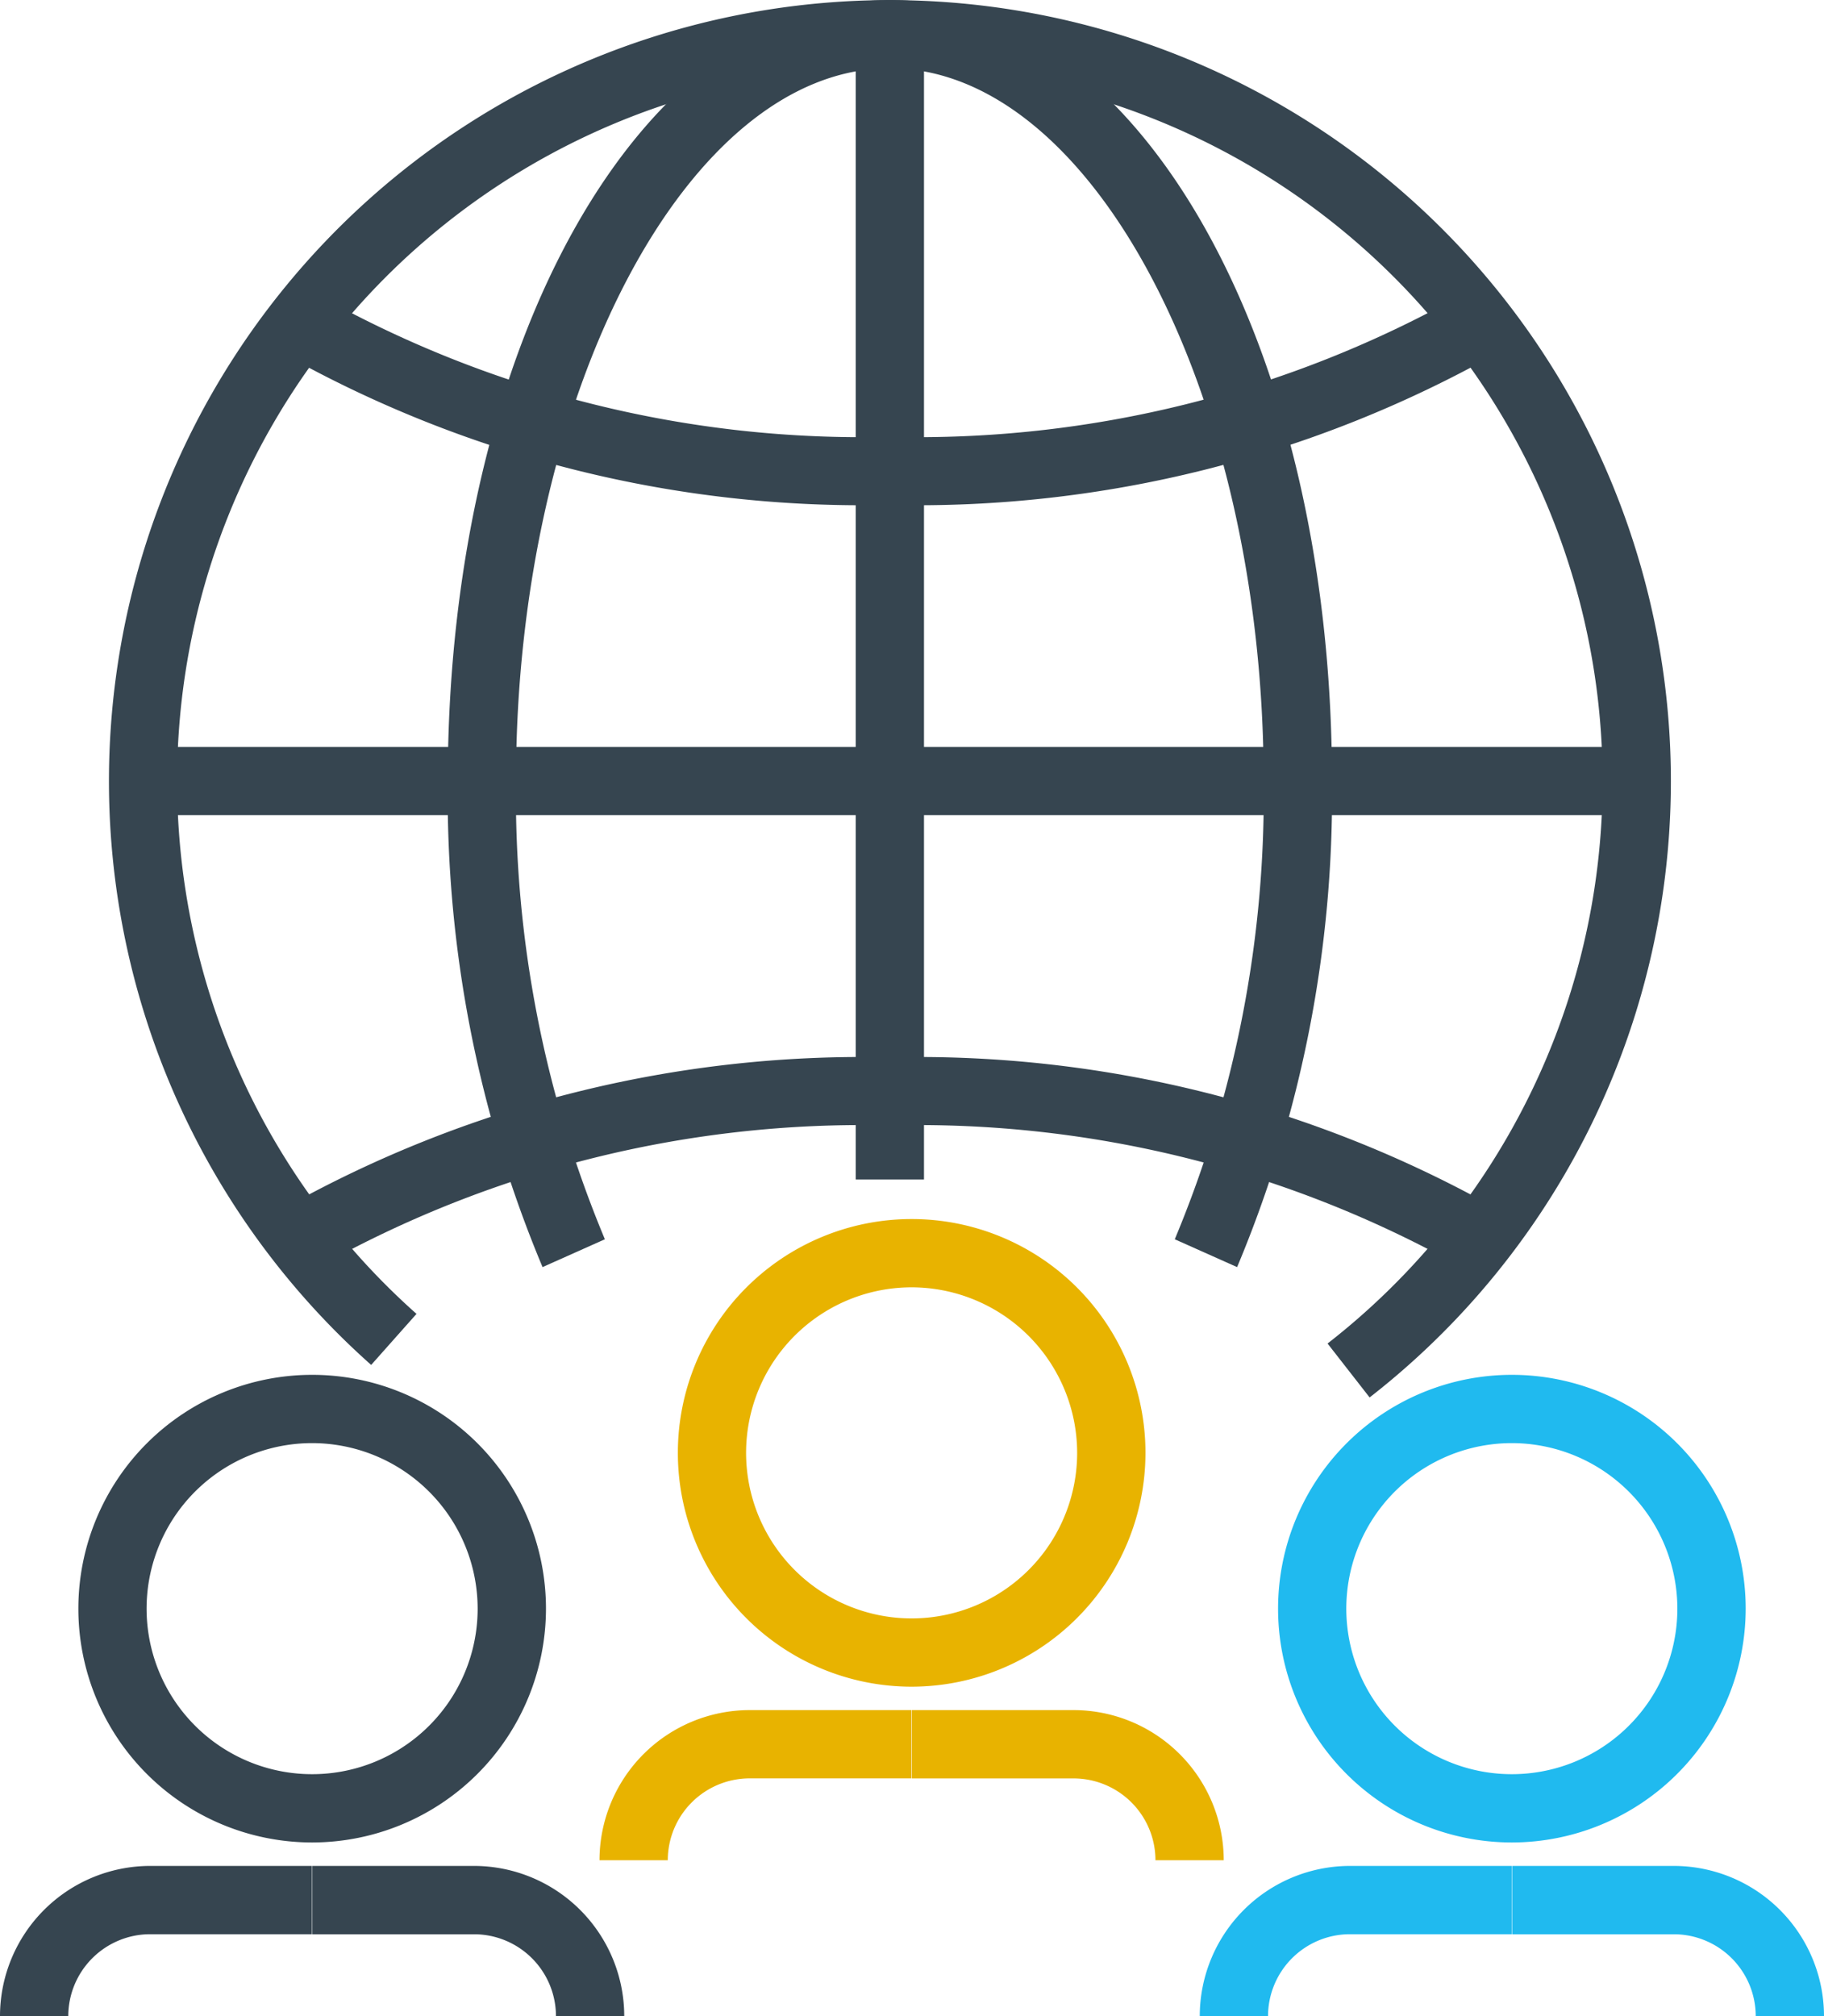 <svg id="Group_15304" data-name="Group 15304" xmlns="http://www.w3.org/2000/svg" width="38.336" height="42.37" viewBox="0 0 38.336 42.37">
  <g id="Group_15288" data-name="Group 15288" transform="translate(12.6 25.619)">
    <g id="Group_15285" data-name="Group 15285" transform="translate(1.647)">
      <path id="Path_15226" data-name="Path 15226" d="M163.744,295.449a4.914,4.914,0,1,1,4.914-4.914A4.919,4.919,0,0,1,163.744,295.449Zm0-8.393a3.479,3.479,0,1,0,3.478,3.479A3.483,3.483,0,0,0,163.744,287.056Z" transform="translate(-158.83 -285.62)" fill="#e8b300"/>
    </g>
    <g id="Group_15286" data-name="Group 15286" transform="translate(0 10.321)">
      <path id="Path_15227" data-name="Path 15227" d="M141.905,403.846H140.47a3.159,3.159,0,0,1,3.156-3.156h3.4v1.435h-3.4A1.722,1.722,0,0,0,141.905,403.846Z" transform="translate(-140.47 -400.69)" fill="#e8b300"/>
    </g>
    <g id="Group_15287" data-name="Group 15287" transform="translate(6.56 10.321)">
      <path id="Path_15228" data-name="Path 15228" d="M220.17,403.846h-1.435a1.722,1.722,0,0,0-1.72-1.72h-3.4V400.69h3.4A3.159,3.159,0,0,1,220.17,403.846Z" transform="translate(-213.61 -400.69)" fill="#e8b300"/>
    </g>
  </g>
  <g id="Group_15292" data-name="Group 15292" transform="translate(25.216 28.894)">
    <g id="Group_15289" data-name="Group 15289" transform="translate(1.646)">
      <path id="Path_15229" data-name="Path 15229" d="M304.384,331.958a4.914,4.914,0,1,1,4.914-4.914A4.919,4.919,0,0,1,304.384,331.958Zm0-8.393a3.479,3.479,0,1,0,3.478,3.479A3.483,3.483,0,0,0,304.384,323.565Z" transform="translate(-299.47 -322.13)" fill="#20baef"/>
    </g>
    <g id="Group_15290" data-name="Group 15290" transform="translate(0 10.321)">
      <path id="Path_15230" data-name="Path 15230" d="M282.555,440.346H281.12a3.159,3.159,0,0,1,3.156-3.156h3.4v1.435h-3.4A1.723,1.723,0,0,0,282.555,440.346Z" transform="translate(-281.12 -437.19)" fill="#20baef"/>
    </g>
    <g id="Group_15291" data-name="Group 15291" transform="translate(6.56 10.321)">
      <path id="Path_15231" data-name="Path 15231" d="M360.81,440.346h-1.435a1.722,1.722,0,0,0-1.72-1.72h-3.4V437.19h3.4A3.159,3.159,0,0,1,360.81,440.346Z" transform="translate(-354.25 -437.19)" fill="#20baef"/>
    </g>
  </g>
  <g id="Group_15296" data-name="Group 15296" transform="translate(0 28.894)">
    <g id="Group_15293" data-name="Group 15293" transform="translate(1.647)">
      <path id="Path_15232" data-name="Path 15232" d="M23.274,331.958a4.914,4.914,0,1,1,4.914-4.914A4.919,4.919,0,0,1,23.274,331.958Zm0-8.393a3.479,3.479,0,1,0,3.478,3.479A3.483,3.483,0,0,0,23.274,323.565Z" transform="translate(-18.36 -322.13)" fill="#364550"/>
    </g>
    <g id="Group_15294" data-name="Group 15294" transform="translate(0 10.321)">
      <path id="Path_15233" data-name="Path 15233" d="M1.435,440.346H0a3.159,3.159,0,0,1,3.156-3.156h3.4v1.435h-3.4A1.723,1.723,0,0,0,1.435,440.346Z" transform="translate(0 -437.19)" fill="#364550"/>
    </g>
    <g id="Group_15295" data-name="Group 15295" transform="translate(6.56 10.321)">
      <path id="Path_15234" data-name="Path 15234" d="M79.7,440.346H78.265a1.722,1.722,0,0,0-1.72-1.72h-3.4V437.19h3.4A3.16,3.16,0,0,1,79.7,440.346Z" transform="translate(-73.14 -437.19)" fill="#364550"/>
    </g>
  </g>
  <g id="Group_15302" data-name="Group 15302" transform="translate(2.288)">
    <g id="Group_15297" data-name="Group 15297">
      <path id="Path_15235" data-name="Path 15235" d="M52.007,29.368l-.883-1.132a14.98,14.98,0,1,0-19.148-.623l-.953,1.073a16.414,16.414,0,1,1,20.985.683Z" transform="translate(-25.51)" fill="#364550"/>
    </g>
    <g id="Group_15298" data-name="Group 15298" transform="translate(3.628 6.191)">
      <path id="Path_15236" data-name="Path 15236" d="M78.746,73.441a24.818,24.818,0,0,1-12.786-3.2l.761-1.217a23.359,23.359,0,0,0,12.026,2.986A23.365,23.365,0,0,0,90.773,69.02l.761,1.217A24.824,24.824,0,0,1,78.746,73.441Z" transform="translate(-65.96 -69.02)" fill="#364550"/>
    </g>
    <g id="Group_15299" data-name="Group 15299" transform="translate(3.628 22.217)">
      <path id="Path_15237" data-name="Path 15237" d="M90.773,252.111a23.36,23.36,0,0,0-12.027-2.986,23.359,23.359,0,0,0-12.026,2.986l-.761-1.217a24.822,24.822,0,0,1,12.786-3.2,24.821,24.821,0,0,1,12.787,3.2Z" transform="translate(-65.96 -247.69)" fill="#364550"/>
    </g>
    <g id="Group_15300" data-name="Group 15300" transform="translate(7.124 0)">
      <path id="Path_15238" data-name="Path 15238" d="M121.519,26.63l-1.31-.585a24.2,24.2,0,0,0,1.868-9.631c0-8.119-3.6-14.979-7.857-14.979s-7.857,6.86-7.857,14.979a24.2,24.2,0,0,0,1.868,9.631l-1.31.585a25.671,25.671,0,0,1-1.992-10.216C104.93,7.21,109.011,0,114.222,0s9.291,7.21,9.291,16.414A25.652,25.652,0,0,1,121.519,26.63Z" transform="translate(-104.93 0)" fill="#364550"/>
    </g>
    <g id="Group_15301" data-name="Group 15301" transform="translate(15.697 0.718)">
      <rect id="Rectangle_71" data-name="Rectangle 71" width="1.435" height="24.071" fill="#364550"/>
    </g>
  </g>
  <g id="Group_15303" data-name="Group 15303" transform="translate(3.006 15.697)">
    <rect id="Rectangle_72" data-name="Rectangle 72" width="31.394" height="1.435" fill="#364550"/>
  </g>
</svg>
